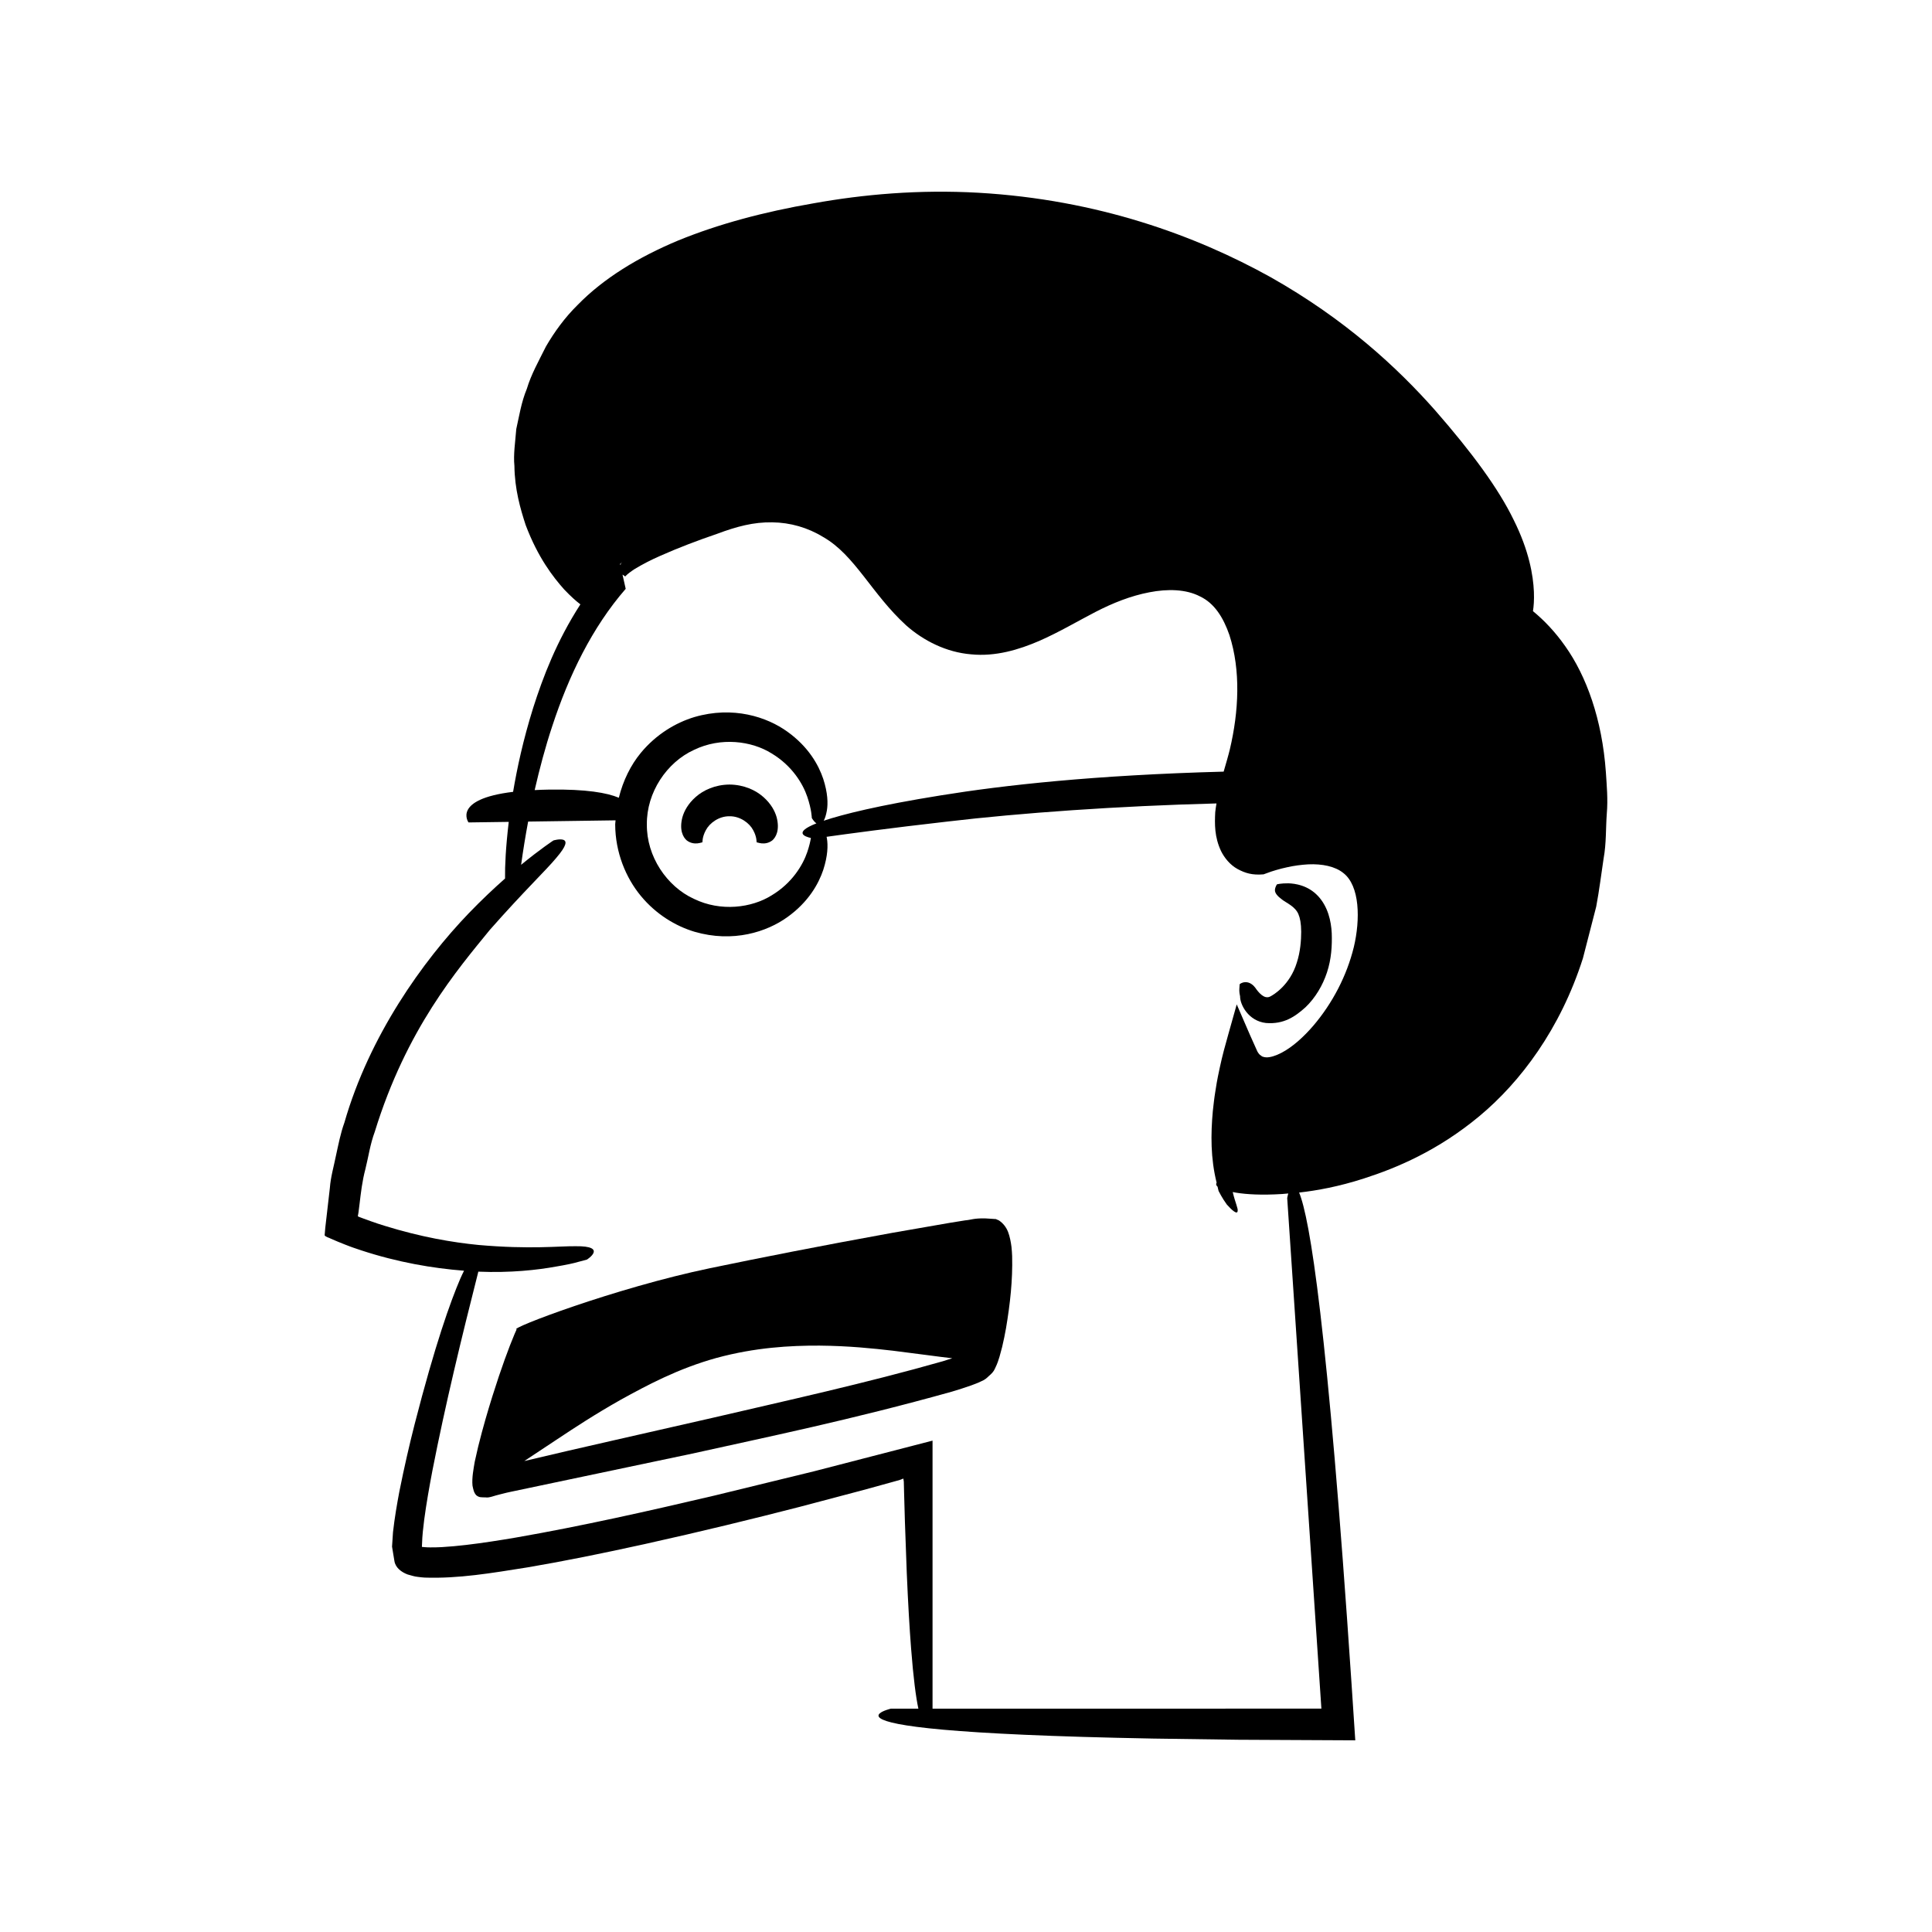 <?xml version="1.0" encoding="UTF-8"?>
<!-- Uploaded to: ICON Repo, www.svgrepo.com, Generator: ICON Repo Mixer Tools -->
<svg fill="#000000" width="800px" height="800px" version="1.1" viewBox="144 144 512 512" xmlns="http://www.w3.org/2000/svg">
 <g>
  <path d="m493.31 381.48c-2.641-2.852-6.074-3.348-7.898-3.391-1.934-0.027-2.996 0.27-2.996 0.27s-0.488 0.641-0.547 1.48c-0.039 0.848 0.691 1.664 1.883 2.551 1.133 0.895 3.481 1.812 4.34 3.875 0.43 1.004 0.73 2.434 0.738 4.688-0.004 2.25-0.219 5.262-1.152 8.129-1.805 5.918-6.094 8.527-7.098 9.02-1.551 0.793-3.113-1.156-3.914-2.336-1.934-2.535-4.133-1.086-4.152-0.895 0 0-0.016 0.266-0.047 0.762-0.027 0.5-0.129 1.152 0.168 2.406-0.027 2.207 2.207 6.539 6.852 7.066 4.801 0.387 7.754-1.73 10.469-4.156 2.633-2.516 4.57-5.797 5.715-9.27 1.16-3.519 1.367-7.062 1.254-10.348-0.16-3.297-1.02-7.043-3.613-9.852z"/>
  <path d="m569.57 348.61c-0.996-14.059-5.191-25.488-10.746-33.328-2.746-3.918-5.691-6.953-8.574-9.324 0.207-1.281 0.332-2.949 0.25-5.117-0.184-4.359-1.273-10.883-5.363-19.07-3.992-8.242-11.004-17.812-20.867-29.09-9.992-11.281-23.812-24.117-43.652-35.289-19.773-10.965-45.637-20.484-77.328-22.312-15.781-0.891-30.535 0.43-43.695 2.801-13.203 2.277-25.234 5.504-35.855 9.848-10.574 4.418-19.777 10.031-26.617 17.039-3.477 3.41-6.234 7.258-8.441 11.055-1.934 3.879-3.941 7.445-5.062 11.211-1.492 3.602-2.039 7.293-2.801 10.664-0.27 3.469-0.797 6.711-0.492 9.781 0.07 6.144 1.566 11.34 2.988 15.68 3.258 8.625 7.269 13.766 10.18 17.031 1.828 1.922 3.219 3.144 4.316 3.969-6.316 9.781-9.906 19.258-12.508 27.41-2.715 8.688-4.269 16.047-5.328 22.277-16.266 1.969-11.812 8.109-11.812 8.109l10.66-0.148c-0.797 6.762-1.027 11.652-0.98 15.012-2.926 2.586-6.156 5.613-9.598 9.184-12.203 12.691-26.367 32.492-32.98 55.516-1.016 2.801-1.566 5.731-2.207 8.625-0.578 2.902-1.426 5.75-1.641 8.68-0.406 3.543-0.812 7.055-1.211 10.527l-0.172 2.019c0.297 0.469 1.156 0.602 1.699 0.918 1.242 0.57 2.457 1.023 3.676 1.523l1.352 0.52 1.004 0.359 2.012 0.68c9.59 3.152 18.891 4.738 27.199 5.383-0.324 0.645-0.664 1.359-1.043 2.227-2.547 5.949-6.629 17.32-12.051 38.457-1.348 5.289-2.719 11.203-4.051 17.863-0.629 3.348-1.246 6.879-1.68 10.738-0.066 1.008-0.137 2.023-0.203 3.055l-0.051 0.773 0.203 1.25 0.422 2.555c0.254 1.75 1.832 2.957 3.492 3.574 0.898 0.23 1.766 0.562 2.734 0.648 0.672 0.105 1.211 0.133 1.812 0.184 8.984 0.301 17.621-1.18 27.289-2.715 9.59-1.625 19.859-3.711 30.926-6.148 15.309-3.391 28.91-6.734 41.027-9.848 6.047-1.598 11.73-3.102 17.07-4.516 2.664-0.734 5.242-1.445 7.734-2.133l1.855-0.52c0.305-0.094 0.223-0.082 0.359-0.133l0.578-0.23 0.098 0.652 0.023 0.188 0.023 0.914 0.051 2.027c0.078 2.676 0.148 5.242 0.219 7.695 0.18 4.91 0.34 9.391 0.488 13.477 0.348 8.168 0.734 14.75 1.145 20.031 0.617 7.957 1.281 12.961 1.934 15.996h-7.281s-8.566 2.008 1.973 4.059c5.269 1.027 15.316 2.062 33.598 2.867 9.141 0.402 20.34 0.746 34.031 1 6.848 0.094 14.316 0.199 22.461 0.312 9.52 0.047 19.832 0.098 31 0.152-0.32-4.812-0.656-9.934-1.004-15.195-6.371-95.125-11.051-123.2-13.879-129.97 4.769-0.539 10.488-1.574 17.148-3.723 8.84-2.84 19.684-7.422 30.637-16.535 10.867-9.047 21.438-23.07 27.426-41.828 1.219-4.734 2.391-9.285 3.519-13.668 0.836-4.41 1.336-8.676 1.961-12.758 0.746-4.055 0.559-8.109 0.848-11.902 0.332-3.805-0.02-7.496-0.246-11.012zm-261.09-55.176c0.48-0.844 0.273-0.387-0.078 0.316l-0.086-0.391zm-18.117 42.969c4.367-13.328 10.543-26.117 19.453-36.355l-0.844-3.762c0.176 0.09 0.34 0.191 0.453 0.312 0.52 0.359 0.273-0.008 0.422 0.004 0.426-0.465 1.371-1.172 2.332-1.797 2.062-1.254 4.371-2.445 6.801-3.504 4.828-2.148 9.891-4.066 15.027-5.82 5.266-1.969 9.68-3.137 14.621-3.059 4.793 0.055 9.449 1.391 13.52 3.894 8.414 4.777 12.832 15.051 21.996 23.418 4.629 4.098 10.676 7.129 17.176 7.668 6.535 0.656 12.719-1.242 18.055-3.539 5.363-2.352 10.191-5.238 14.91-7.676 4.621-2.391 9.441-4.301 14.309-5.223 4.824-0.941 9.727-0.84 13.426 1.098 3.812 1.797 6.184 5.598 7.785 10.23 3.035 9.367 2.492 20.219 0.121 30.277-0.445 1.832-1.047 3.84-1.645 5.922-34.297 0.918-58.309 3.594-74.98 6.297-16.582 2.664-25.895 5.008-31.012 6.715 0.32-0.57 0.613-1.426 0.844-2.723 0.312-1.859 0.246-4.629-0.969-8.379-1.242-3.688-3.894-8.469-9.477-12.48-5.438-3.938-14.41-6.879-24.648-3.898-5.031 1.52-10.168 4.609-14.203 9.48-2.676 3.234-4.715 7.348-5.84 11.91-3.117-1.316-8.633-2.301-18.391-2.164-1.41 0.02-2.676 0.074-3.914 0.133 1.32-5.742 2.824-11.43 4.672-16.98zm68.535 29.672c-0.164 0.945-0.438 2.172-0.961 3.719-1.152 3.414-4.008 8.23-9.457 11.492-5.273 3.305-13.453 4.391-20.586 0.922-7.172-3.277-12.574-11.25-12.469-19.734-0.105-8.484 5.297-16.461 12.469-19.734 7.133-3.469 15.312-2.383 20.586 0.922 5.449 3.262 8.305 8.078 9.457 11.492 1.176 3.473 1.195 5.613 1.195 5.613s0.508 0.941 1.227 1.434c-6.113 2.418-3.144 3.504-1.461 3.875zm143.87 28.938c-1.848 7.555-5.644 14.852-10.723 20.805-2.527 2.934-5.453 5.633-8.484 7.207-1.48 0.777-3.012 1.242-4.016 1.18-0.219-0.059-0.492-0.004-0.648-0.105-0.316-0.156-0.023 0.211-1.074-0.613-0.207-0.234-0.414-0.453-0.602-0.824l-1.969-4.394-3.508-8.098-2.176 7.734c-0.824 2.894-1.645 5.859-2.32 9.043-0.828 3.832-0.891 4.57-1.199 6.461-0.277 1.676-0.453 3.379-0.645 5.078-0.551 6.113-0.605 12.449 1.012 18.938-0.199 0.309-0.188 0.684 0.254 1.074 0.105 0.379 0.148 0.754 0.27 1.133 0 0 0.988 1.977 2.172 3.574 1.391 1.578 2.762 2.719 2.867 1.762 0.191-0.652-0.602-2.121-1.301-5.066 0.316 0.059 0.602 0.125 0.961 0.18 2.688 0.43 6.602 0.688 12.141 0.344 0.5-0.035 1.09-0.102 1.617-0.145-0.184 0.668-0.277 1.234-0.277 1.234l9.059 135.29-103.05 0.008v-71.031l-31.453 8.137-26.25 6.398c-17.52 4.113-35.105 8.082-52.719 11.152-4.398 0.746-8.805 1.441-13.168 1.953-2.18 0.254-4.356 0.465-6.473 0.582-1.055 0.051-2.106 0.086-3.098 0.07-0.5-0.004-0.988-0.02-1.438-0.059-0.238-0.012-0.461-0.031-0.652-0.062-0.062-0.008-0.07-0.008-0.07-0.008v-0.004l-0.004-0.062 0.043-0.852c0.047-1.969 0.293-4.113 0.566-6.277 0.574-4.324 1.359-8.715 2.191-13.098 3.434-17.547 7.699-35.082 12.121-52.512 0 0 0-0.055 0.004-0.137 8.52 0.359 15.711-0.445 20.688-1.359 2.602-0.438 4.629-0.859 5.988-1.27 1.367-0.359 2.098-0.551 2.098-0.551 0.09-0.023 5.68-3.668-2.984-3.559-4.262-0.059-12.055 0.879-25.754-0.336-6.828-0.676-15.148-2.07-24.875-5.086-1.219-0.371-2.449-0.781-3.695-1.227l-1.883-0.684c-0.566-0.215-1.52-0.566-1.34-0.52-0.277-0.383-0.164 0.941 0.301-3.273 0.359-3.004 0.707-6.133 1.555-9.309 0.797-3.176 1.254-6.574 2.492-9.906 8.387-27.23 21.859-42.918 30.516-53.527 9.18-10.41 14.887-15.777 17.613-19.082 2.766-3.238 2.797-4.391 1.852-4.75-0.977-0.332-2.633 0.164-2.633 0.164s-3.398 2.215-8.57 6.457c0.527-3.832 1.148-7.648 1.859-11.457l23.172-0.328c-0.016 0.363-0.102 0.703-0.102 1.07 0.031 7.43 2.809 14.137 6.809 18.973 4.031 4.871 9.168 7.961 14.203 9.48 10.234 2.981 19.207 0.039 24.648-3.898 5.582-4.008 8.234-8.793 9.477-12.48 1.215-3.75 1.281-6.519 0.969-8.379-0.027-0.152-0.059-0.266-0.086-0.402 5.305-0.746 16.777-2.305 31.91-4.027 19.488-2.305 45.324-4.144 71.422-4.816-0.117 0.777-0.273 1.539-0.336 2.328-0.16 3.141-0.211 6.57 1.539 10.289 0.895 1.805 2.375 3.668 4.383 4.766 2.035 1.098 3.898 1.664 6.879 1.41l2-0.723 1.387-0.43c0.934-0.273 1.875-0.516 2.82-0.715 1.891-0.43 3.785-0.672 5.633-0.781 3.684-0.168 7.117 0.527 9.285 2.277 4.422 3.383 4.547 12.344 2.797 19.672z"/>
  <path d="m346.27 355.19c-1.988-1.77-5.117-3.242-8.941-3.277-3.824 0.031-6.953 1.508-8.941 3.277-2.027 1.773-3.086 3.742-3.547 5.398-0.875 3.391 0.191 5.289 1.137 6.113 2.019 1.555 4.184 0.402 4.18 0.527 0 0-0.09-1.449 0.926-3.269 0.961-1.82 3.422-3.688 6.246-3.641 2.824-0.047 5.285 1.82 6.246 3.641 1.016 1.82 0.926 3.269 0.926 3.269-0.004-0.129 2.16 1.027 4.18-0.527 0.945-0.824 2.008-2.723 1.137-6.113-0.461-1.656-1.52-3.625-3.547-5.398z"/>
  <path d="m411.14 470.45c-0.5-1.254-1.281-2.242-2.336-2.973-0.254-0.188-0.598-0.223-0.84-0.406l-0.957-0.062-1.902-0.121c-3.133-0.066-3.715 0.398-5.312 0.52-1.375 0.223-2.734 0.438-4.078 0.656-5.328 0.926-10.426 1.812-15.301 2.66-19.445 3.527-35.309 6.672-48.266 9.363-25.148 5.238-53.578 16.117-51.234 16.211-0.18 0.406-0.348 0.762-0.543 1.215-1.516 3.617-3.488 8.895-5.879 16.5-1.188 3.809-2.492 8.188-3.762 13.316-0.293 1.297-0.602 2.637-0.914 4.016-0.312 1.836-0.797 4.277-0.602 6.352 0.203 0.953 0.34 1.871 1.012 2.566 0.797 0.641 1.289 0.52 2.473 0.562 0.922 0.18 2.398-0.492 3.648-0.762l1.863-0.469 1.188-0.262c12.926-2.719 28.73-6.047 48.016-10.105 19.316-4.297 42.031-8.922 68.855-16.43 1.684-0.5 3.367-1.039 5.07-1.637 0.953-0.395 1.598-0.539 2.797-1.152 0.797-0.301 1.41-0.84 1.984-1.41 0.621-0.52 1.195-1.094 1.531-1.863 0.82-1.688 0.879-2.172 1.227-3.191l0.699-2.59c0.406-1.691 0.734-3.34 1.027-4.969 1.098-6.539 1.781-12.699 1.621-19.102-0.031-0.809-0.086-1.629-0.18-2.484-0.141-1.152-0.438-2.746-0.906-3.949zm-17.289 34.297c-20.375 5.809-41.508 10.449-61.094 15.012-18.066 4.148-34.93 7.883-49.816 11.434 2.422-1.582 5.312-3.516 8.844-5.856 4.449-2.953 9.891-6.539 16.746-10.406 6.859-3.773 15.102-8.227 25.355-11.066 10.234-2.777 19.508-3.293 27.285-3.262 7.816 0.07 14.258 0.75 19.531 1.359 7.129 0.875 12.117 1.602 15.66 1.992z"/>
 </g>
</svg>